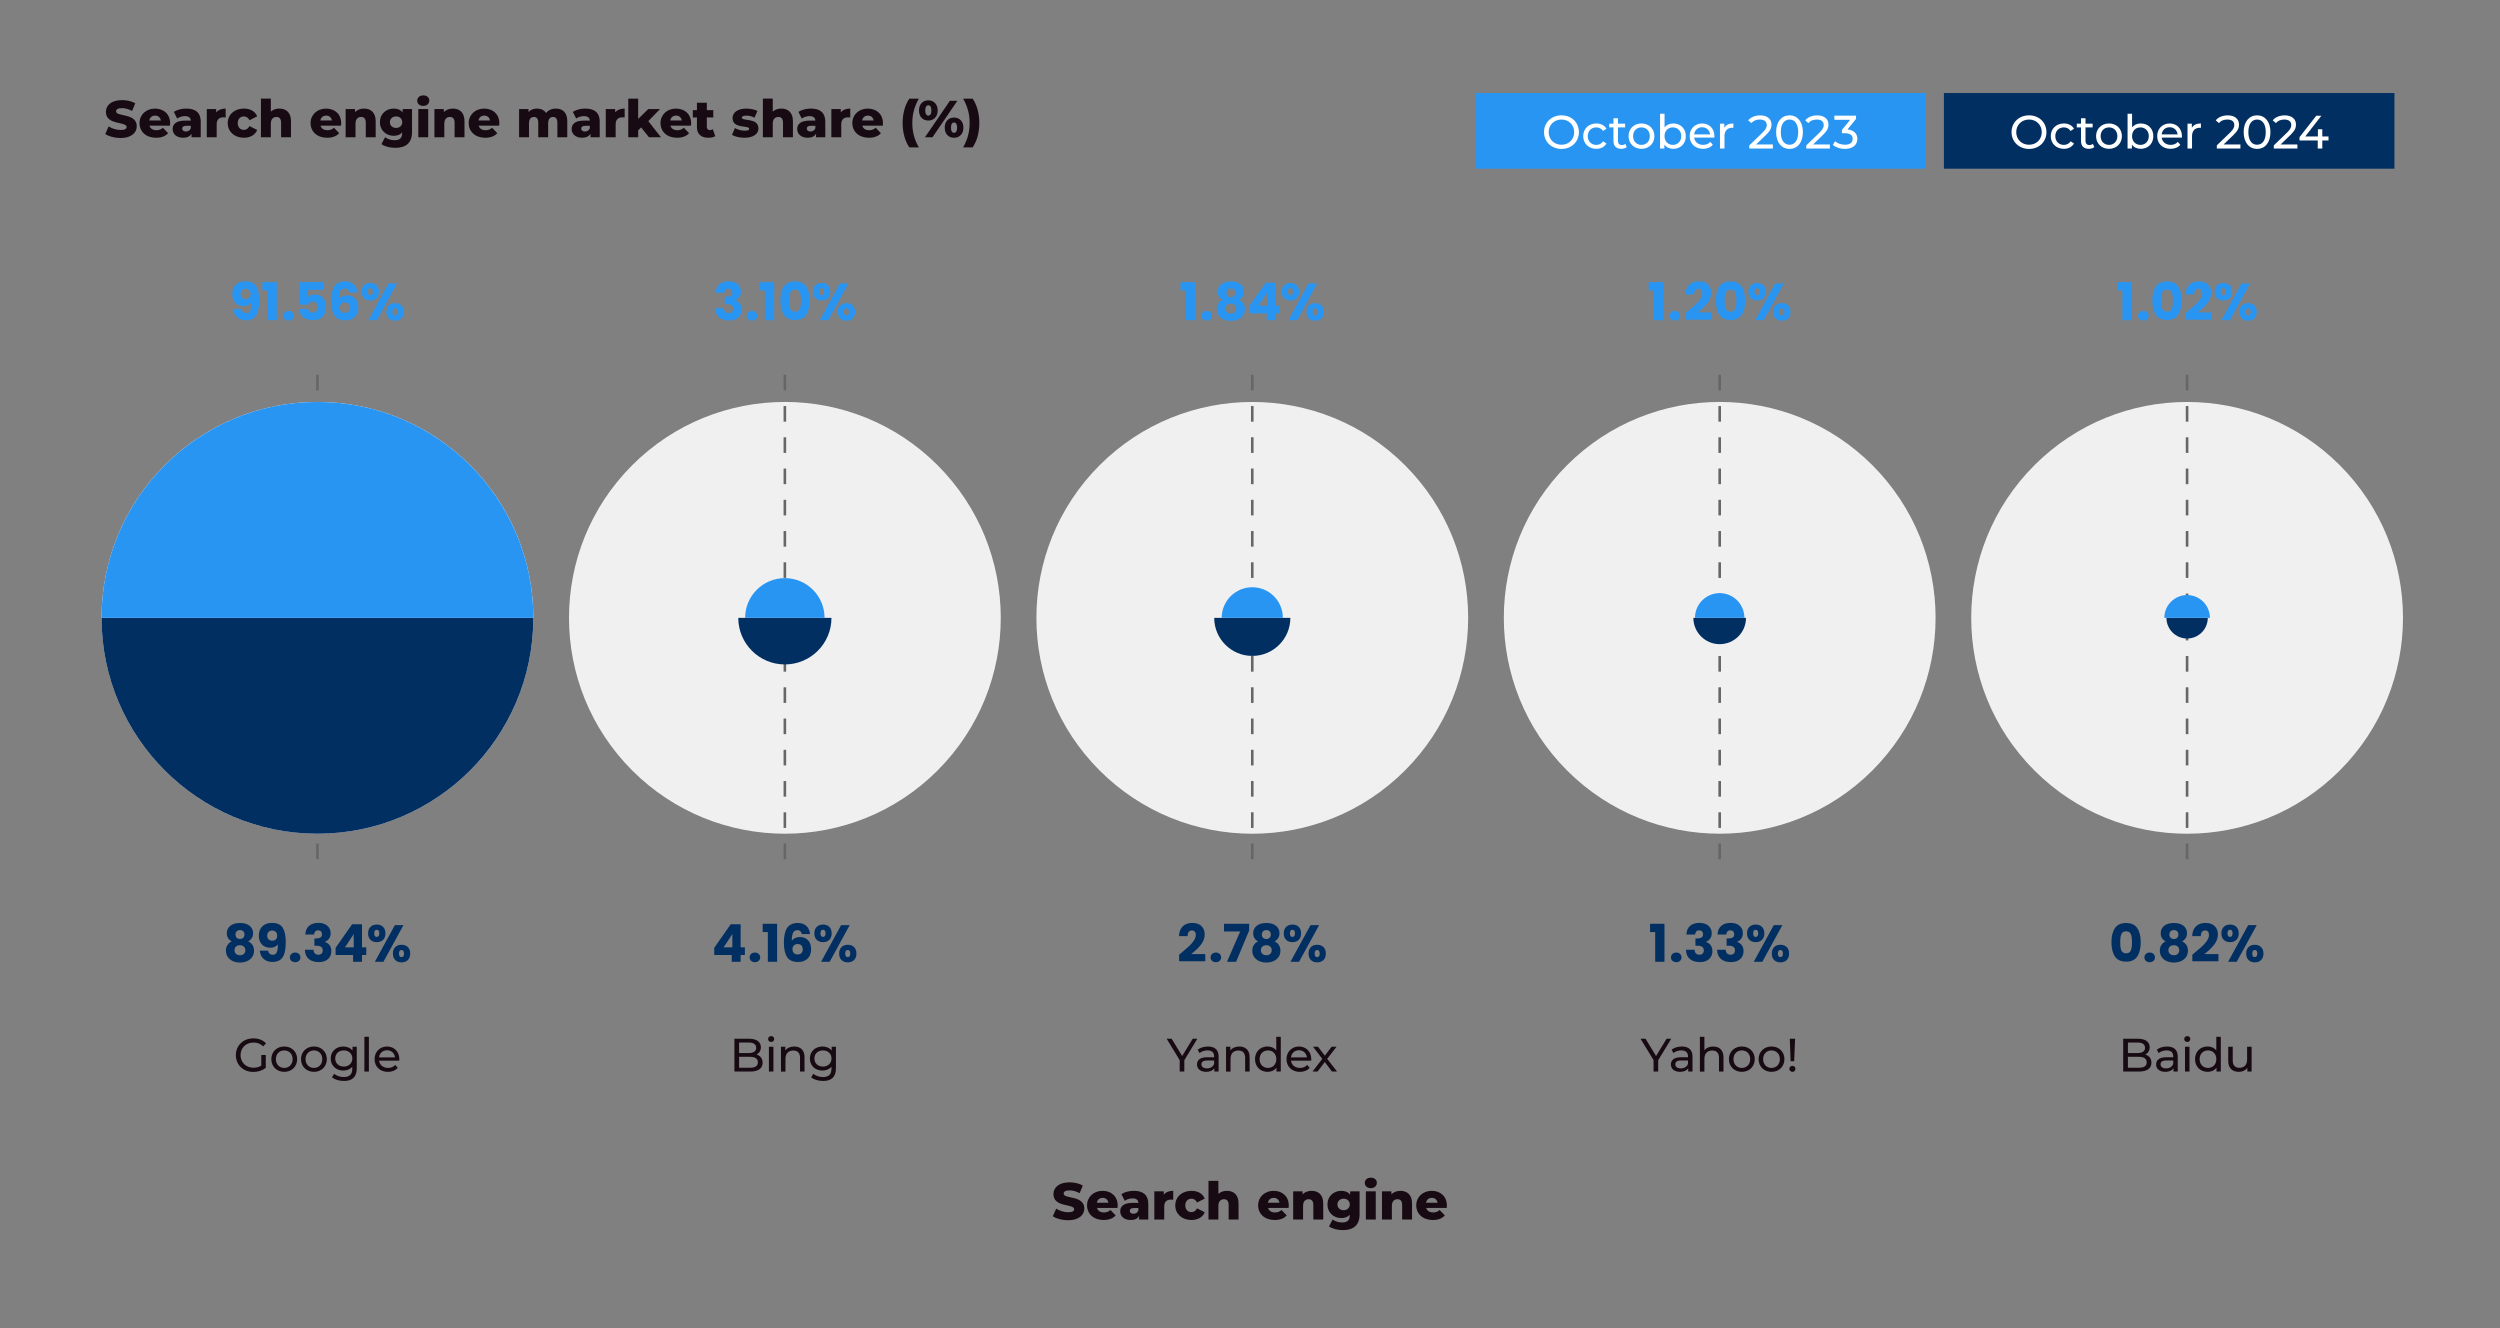 <?xml version="1.0" encoding="UTF-8"?>
<svg id="Layer_1" data-name="Layer 1" xmlns="http://www.w3.org/2000/svg" viewBox="0 0 960 510">
  <rect x="0" y="0" width="960" height="510" fill="#808080" stroke="none"/>
  <defs>
    <style>
      .cls-1 {
        fill: #2995f3;
      }

      .cls-2 {
        fill: #f5f4fb;
      }

      .cls-3 {
        fill: #170a12;
      }

      .cls-4 {
        fill: none;
        stroke: #666;
        stroke-dasharray: 6;
        stroke-miterlimit: 10;
      }

      .cls-5 {
        fill: #fff;
      }

      .cls-6 {
        fill: #f0f0f0;
      }

      .cls-7 {
        fill: #022f62;
      }
    </style>
  </defs>
  <circle class="cls-2" cx="121.9" cy="237.25" r="82.9" transform="translate(-132.05 155.68) rotate(-45)"/>
  <circle class="cls-6" cx="301.39" cy="237.25" r="82.9" transform="translate(-79.48 282.6) rotate(-45)"/>
  <circle class="cls-6" cx="480.87" cy="237.25" r="82.9" transform="translate(-26.91 409.52) rotate(-45)"/>
  <circle class="cls-6" cx="660.36" cy="237.25" r="82.9" transform="translate(25.66 536.43) rotate(-45)"/>
  <circle class="cls-6" cx="839.84" cy="237.25" r="82.9" transform="translate(78.23 663.35) rotate(-45)"/>
  <g>
    <line class="cls-4" x1="839.84" y1="143.92" x2="839.84" y2="334.29"/>
    <line class="cls-4" x1="660.36" y1="143.92" x2="660.36" y2="334.29"/>
    <line class="cls-4" x1="480.87" y1="143.92" x2="480.87" y2="334.29"/>
    <line class="cls-4" x1="301.39" y1="143.92" x2="301.39" y2="334.29"/>
    <line class="cls-4" x1="121.9" y1="143.92" x2="121.9" y2="334.29"/>
  </g>
  <g>
    <path class="cls-3" d="M40.42,51.46l1.3-2.92c1.24.82,3,1.38,4.62,1.38s2.28-.46,2.28-1.14c0-2.22-7.96-.6-7.96-5.8,0-2.5,2.04-4.54,6.2-4.54,1.82,0,3.7.42,5.08,1.22l-1.22,2.94c-1.34-.72-2.66-1.08-3.88-1.08-1.66,0-2.26.56-2.26,1.26,0,2.14,7.94.54,7.94,5.7,0,2.44-2.04,4.52-6.2,4.52-2.3,0-4.58-.62-5.9-1.54Z"/>
    <path class="cls-3" d="M65.27,48.26h-7.88c.32,1.1,1.26,1.74,2.66,1.74,1.06,0,1.76-.3,2.5-.94l2,2.08c-1.04,1.16-2.56,1.76-4.62,1.76-3.86,0-6.36-2.38-6.36-5.62s2.54-5.58,5.96-5.58c3.2,0,5.8,2.04,5.8,5.62,0,.28-.04.64-.06.94ZM57.33,46.25h4.44c-.2-1.14-1.04-1.86-2.22-1.86s-2,.72-2.22,1.86Z"/>
    <path class="cls-3" d="M77.08,46.69v6.02h-3.54v-1.4c-.54,1.04-1.62,1.58-3.2,1.58-2.6,0-4.04-1.46-4.04-3.34,0-2,1.46-3.24,4.82-3.24h2.16c-.06-1.1-.8-1.72-2.3-1.72-1.04,0-2.2.36-2.94.94l-1.28-2.58c1.24-.82,3.08-1.26,4.78-1.26,3.52,0,5.54,1.56,5.54,5ZM73.27,49.24v-.94h-1.64c-1.22,0-1.66.44-1.66,1.1s.52,1.1,1.42,1.1c.84,0,1.58-.4,1.88-1.26Z"/>
    <path class="cls-3" d="M86.66,41.69v3.42c-.34-.04-.58-.06-.86-.06-1.54,0-2.6.78-2.6,2.68v4.98h-3.8v-10.84h3.62v1.3c.78-.98,2.04-1.48,3.64-1.48Z"/>
    <path class="cls-3" d="M87.45,47.27c0-3.26,2.58-5.58,6.22-5.58,2.46,0,4.34,1.1,5.08,2.98l-2.94,1.5c-.52-1.02-1.28-1.46-2.16-1.46-1.32,0-2.36.92-2.36,2.56s1.04,2.6,2.36,2.6c.88,0,1.64-.44,2.16-1.46l2.94,1.5c-.74,1.88-2.62,2.98-5.08,2.98-3.64,0-6.22-2.32-6.22-5.62Z"/>
    <path class="cls-3" d="M111.74,46.51v6.2h-3.8v-5.58c0-1.56-.68-2.22-1.78-2.22-1.22,0-2.16.76-2.16,2.56v5.24h-3.8v-14.84h3.8v5c.84-.78,1.98-1.18,3.26-1.18,2.54,0,4.48,1.46,4.48,4.82Z"/>
    <path class="cls-3" d="M130.96,48.26h-7.88c.32,1.1,1.26,1.74,2.66,1.74,1.06,0,1.76-.3,2.5-.94l2,2.08c-1.04,1.16-2.56,1.76-4.62,1.76-3.86,0-6.36-2.38-6.36-5.62s2.54-5.58,5.96-5.58c3.2,0,5.8,2.04,5.8,5.62,0,.28-.04.64-.06.94ZM123.02,46.25h4.44c-.2-1.14-1.04-1.86-2.22-1.86s-2,.72-2.22,1.86Z"/>
    <path class="cls-3" d="M144.26,46.51v6.2h-3.8v-5.58c0-1.56-.68-2.22-1.78-2.22-1.22,0-2.16.76-2.16,2.56v5.24h-3.8v-10.84h3.62v1.18c.86-.9,2.08-1.36,3.44-1.36,2.54,0,4.48,1.46,4.48,4.82Z"/>
    <path class="cls-3" d="M158.22,41.87v8.86c0,4.1-2.32,6.04-6.36,6.04-2.08,0-4.06-.48-5.38-1.42l1.38-2.66c.9.72,2.38,1.16,3.66,1.16,2.04,0,2.9-.92,2.9-2.62v-.36c-.74.86-1.84,1.28-3.22,1.28-2.88,0-5.32-2.04-5.32-5.24s2.44-5.22,5.32-5.22c1.5,0,2.66.48,3.4,1.5v-1.32h3.62ZM154.46,46.91c0-1.32-1-2.2-2.36-2.2s-2.38.88-2.38,2.2,1.02,2.22,2.38,2.22,2.36-.9,2.36-2.22Z"/>
    <path class="cls-3" d="M160.21,38.65c0-1.14.92-2.02,2.32-2.02s2.32.82,2.32,1.96c0,1.2-.92,2.08-2.32,2.08s-2.32-.88-2.32-2.02ZM160.63,41.87h3.8v10.84h-3.8v-10.84Z"/>
    <path class="cls-3" d="M178.36,46.51v6.2h-3.8v-5.58c0-1.56-.68-2.22-1.78-2.22-1.22,0-2.16.76-2.16,2.56v5.24h-3.8v-10.84h3.62v1.18c.86-.9,2.08-1.36,3.44-1.36,2.54,0,4.48,1.46,4.48,4.82Z"/>
    <path class="cls-3" d="M191.68,48.26h-7.88c.32,1.1,1.26,1.74,2.66,1.74,1.06,0,1.76-.3,2.5-.94l2,2.08c-1.04,1.16-2.56,1.76-4.62,1.76-3.86,0-6.36-2.38-6.36-5.62s2.54-5.58,5.96-5.58c3.2,0,5.8,2.04,5.8,5.62,0,.28-.04.64-.06.94ZM183.74,46.25h4.44c-.2-1.14-1.04-1.86-2.22-1.86s-2,.72-2.22,1.86Z"/>
    <path class="cls-3" d="M217.83,46.51v6.2h-3.8v-5.58c0-1.56-.64-2.22-1.64-2.22-1.1,0-1.9.74-1.9,2.42v5.38h-3.8v-5.58c0-1.56-.62-2.22-1.64-2.22-1.12,0-1.92.74-1.92,2.42v5.38h-3.8v-10.84h3.62v1.14c.82-.88,1.96-1.32,3.24-1.32,1.48,0,2.74.54,3.5,1.7.86-1.08,2.2-1.7,3.76-1.7,2.52,0,4.38,1.46,4.38,4.82Z"/>
    <path class="cls-3" d="M230.29,46.69v6.02h-3.54v-1.4c-.54,1.04-1.62,1.58-3.2,1.58-2.6,0-4.04-1.46-4.04-3.34,0-2,1.46-3.24,4.82-3.24h2.16c-.06-1.1-.8-1.72-2.3-1.72-1.04,0-2.2.36-2.94.94l-1.28-2.58c1.24-.82,3.08-1.26,4.78-1.26,3.52,0,5.54,1.56,5.54,5ZM226.49,49.24v-.94h-1.64c-1.22,0-1.66.44-1.66,1.1s.52,1.1,1.42,1.1c.84,0,1.58-.4,1.88-1.26Z"/>
    <path class="cls-3" d="M239.87,41.69v3.42c-.34-.04-.58-.06-.86-.06-1.54,0-2.6.78-2.6,2.68v4.98h-3.8v-10.84h3.62v1.3c.78-.98,2.04-1.48,3.64-1.48Z"/>
    <path class="cls-3" d="M246.18,48.92l-1.12,1.14v2.66h-3.8v-14.84h3.8v7.78l3.88-3.78h4.5l-4.5,4.64,4.88,6.2h-4.6l-3.04-3.8Z"/>
    <path class="cls-3" d="M265.33,48.26h-7.88c.32,1.1,1.26,1.74,2.66,1.74,1.06,0,1.76-.3,2.5-.94l2,2.08c-1.04,1.16-2.56,1.76-4.62,1.76-3.86,0-6.36-2.38-6.36-5.62s2.54-5.58,5.96-5.58c3.2,0,5.8,2.04,5.8,5.62,0,.28-.04.64-.06.94ZM257.38,46.25h4.44c-.2-1.14-1.04-1.86-2.22-1.86s-2,.72-2.22,1.86Z"/>
    <path class="cls-3" d="M274.66,52.28c-.66.42-1.64.62-2.64.62-2.78,0-4.4-1.36-4.4-4.14v-3.64h-1.58v-2.84h1.58v-2.82h3.8v2.82h2.48v2.84h-2.48v3.6c0,.8.46,1.24,1.14,1.24.42,0,.84-.12,1.16-.34l.94,2.66Z"/>
    <path class="cls-3" d="M281.08,51.78l1.14-2.6c1,.62,2.46,1,3.78,1s1.7-.28,1.7-.74c0-1.46-6.4.2-6.4-4.14,0-2.04,1.88-3.6,5.28-3.6,1.52,0,3.2.32,4.28.92l-1.14,2.58c-1.08-.6-2.16-.8-3.12-.8-1.28,0-1.74.36-1.74.76,0,1.5,6.38-.12,6.38,4.18,0,2-1.84,3.56-5.36,3.56-1.84,0-3.74-.46-4.8-1.12Z"/>
    <path class="cls-3" d="M304.48,46.51v6.2h-3.8v-5.58c0-1.56-.68-2.22-1.78-2.22-1.22,0-2.16.76-2.16,2.56v5.24h-3.8v-14.84h3.8v5c.84-.78,1.98-1.18,3.26-1.18,2.54,0,4.48,1.46,4.48,4.82Z"/>
    <path class="cls-3" d="M316.91,46.69v6.02h-3.54v-1.4c-.54,1.04-1.62,1.58-3.2,1.58-2.6,0-4.04-1.46-4.04-3.34,0-2,1.46-3.24,4.82-3.24h2.16c-.06-1.1-.8-1.72-2.3-1.72-1.04,0-2.2.36-2.94.94l-1.28-2.58c1.24-.82,3.08-1.26,4.78-1.26,3.52,0,5.54,1.56,5.54,5ZM313.11,49.24v-.94h-1.64c-1.22,0-1.66.44-1.66,1.1s.52,1.1,1.42,1.1c.84,0,1.58-.4,1.88-1.26Z"/>
    <path class="cls-3" d="M326.5,41.69v3.42c-.34-.04-.58-.06-.86-.06-1.54,0-2.6.78-2.6,2.68v4.98h-3.8v-10.84h3.62v1.3c.78-.98,2.04-1.48,3.64-1.48Z"/>
    <path class="cls-3" d="M338.99,48.26h-7.88c.32,1.1,1.26,1.74,2.66,1.74,1.06,0,1.76-.3,2.5-.94l2,2.08c-1.04,1.16-2.56,1.76-4.62,1.76-3.86,0-6.36-2.38-6.36-5.62s2.54-5.58,5.96-5.58c3.2,0,5.8,2.04,5.8,5.62,0,.28-.04.64-.06.94ZM331.05,46.25h4.44c-.2-1.14-1.04-1.86-2.22-1.86s-2,.72-2.22,1.86Z"/>
    <path class="cls-3" d="M346.61,47.24c0-3.66.92-6.96,2.58-9.36h3.64c-1.76,3.1-2.5,6.06-2.5,9.36s.74,6.26,2.5,9.36h-3.64c-1.66-2.4-2.58-5.7-2.58-9.36Z"/>
    <path class="cls-3" d="M352.89,42.41c0-2.42,1.52-3.88,3.58-3.88s3.6,1.46,3.6,3.88-1.52,3.88-3.6,3.88-3.58-1.44-3.58-3.88ZM364.75,38.71h2.88l-9.56,14h-2.88l9.56-14ZM357.65,42.41c0-1.42-.5-1.98-1.18-1.98-.64,0-1.18.56-1.18,1.98s.54,1.98,1.18,1.98c.68,0,1.18-.56,1.18-1.98ZM362.77,49.02c0-2.42,1.5-3.88,3.58-3.88s3.6,1.46,3.6,3.88-1.52,3.88-3.6,3.88-3.58-1.44-3.58-3.88ZM367.53,49.02c0-1.42-.52-1.98-1.18-1.98s-1.18.56-1.18,1.98.52,1.98,1.18,1.98,1.18-.56,1.18-1.98Z"/>
    <path class="cls-3" d="M369.84,56.6c1.76-3.1,2.5-6.06,2.5-9.36s-.74-6.26-2.5-9.36h3.64c1.66,2.4,2.58,5.7,2.58,9.36s-.92,6.96-2.58,9.36h-3.64Z"/>
  </g>
  <g>
    <path class="cls-3" d="M404.28,467.04l1.3-2.92c1.24.82,3,1.38,4.62,1.38s2.28-.46,2.28-1.14c0-2.22-7.96-.6-7.96-5.8,0-2.5,2.04-4.54,6.2-4.54,1.82,0,3.7.42,5.08,1.22l-1.22,2.94c-1.34-.72-2.66-1.08-3.88-1.08-1.66,0-2.26.56-2.26,1.26,0,2.14,7.94.54,7.94,5.7,0,2.44-2.04,4.52-6.2,4.52-2.3,0-4.58-.62-5.9-1.54Z"/>
    <path class="cls-3" d="M429.13,463.84h-7.88c.32,1.1,1.26,1.74,2.66,1.74,1.06,0,1.76-.3,2.5-.94l2,2.08c-1.04,1.16-2.56,1.76-4.62,1.76-3.86,0-6.36-2.38-6.36-5.62s2.54-5.58,5.96-5.58c3.2,0,5.8,2.04,5.8,5.62,0,.28-.04.64-.06.94ZM421.19,461.84h4.44c-.2-1.14-1.04-1.86-2.22-1.86s-2,.72-2.22,1.86Z"/>
    <path class="cls-3" d="M440.94,462.28v6.02h-3.54v-1.4c-.54,1.04-1.62,1.58-3.2,1.58-2.6,0-4.04-1.46-4.04-3.34,0-2,1.46-3.24,4.82-3.24h2.16c-.06-1.1-.8-1.72-2.3-1.72-1.04,0-2.2.36-2.94.94l-1.28-2.58c1.24-.82,3.08-1.26,4.78-1.26,3.52,0,5.54,1.56,5.54,5ZM437.13,464.82v-.94h-1.64c-1.22,0-1.66.44-1.66,1.1s.52,1.1,1.42,1.1c.84,0,1.58-.4,1.88-1.26Z"/>
    <path class="cls-3" d="M450.52,457.28v3.42c-.34-.04-.58-.06-.86-.06-1.54,0-2.6.78-2.6,2.68v4.98h-3.8v-10.84h3.62v1.3c.78-.98,2.04-1.48,3.64-1.48Z"/>
    <path class="cls-3" d="M451.31,462.86c0-3.26,2.58-5.58,6.22-5.58,2.46,0,4.34,1.1,5.08,2.98l-2.94,1.5c-.52-1.02-1.28-1.46-2.16-1.46-1.32,0-2.36.92-2.36,2.56s1.04,2.6,2.36,2.6c.88,0,1.64-.44,2.16-1.46l2.94,1.5c-.74,1.88-2.62,2.98-5.08,2.98-3.64,0-6.22-2.32-6.22-5.62Z"/>
    <path class="cls-3" d="M475.6,462.1v6.2h-3.8v-5.58c0-1.56-.68-2.22-1.78-2.22-1.22,0-2.16.76-2.16,2.56v5.24h-3.8v-14.84h3.8v5c.84-.78,1.98-1.18,3.26-1.18,2.54,0,4.48,1.46,4.48,4.82Z"/>
    <path class="cls-3" d="M494.82,463.84h-7.88c.32,1.1,1.26,1.74,2.66,1.74,1.06,0,1.76-.3,2.5-.94l2,2.08c-1.04,1.16-2.56,1.76-4.62,1.76-3.86,0-6.36-2.38-6.36-5.62s2.54-5.58,5.96-5.58c3.2,0,5.8,2.04,5.8,5.62,0,.28-.04.64-.06.94ZM486.88,461.84h4.44c-.2-1.14-1.04-1.86-2.22-1.86s-2,.72-2.22,1.86Z"/>
    <path class="cls-3" d="M508.12,462.1v6.2h-3.8v-5.58c0-1.56-.68-2.22-1.78-2.22-1.22,0-2.16.76-2.16,2.56v5.24h-3.8v-10.84h3.62v1.18c.86-.9,2.08-1.36,3.44-1.36,2.54,0,4.48,1.46,4.48,4.82Z"/>
    <path class="cls-3" d="M522.08,457.46v8.86c0,4.1-2.32,6.04-6.36,6.04-2.08,0-4.06-.48-5.38-1.42l1.38-2.66c.9.72,2.38,1.16,3.66,1.16,2.04,0,2.9-.92,2.9-2.62v-.36c-.74.86-1.84,1.28-3.22,1.28-2.88,0-5.32-2.04-5.32-5.24s2.44-5.22,5.32-5.22c1.5,0,2.66.48,3.4,1.5v-1.32h3.62ZM518.32,462.5c0-1.32-1-2.2-2.36-2.2s-2.38.88-2.38,2.2,1.02,2.22,2.38,2.22,2.36-.9,2.36-2.22Z"/>
    <path class="cls-3" d="M524.07,454.24c0-1.14.92-2.02,2.32-2.02s2.32.82,2.32,1.96c0,1.2-.92,2.08-2.32,2.08s-2.32-.88-2.32-2.02ZM524.49,457.46h3.8v10.84h-3.8v-10.84Z"/>
    <path class="cls-3" d="M542.22,462.1v6.2h-3.8v-5.58c0-1.56-.68-2.22-1.78-2.22-1.22,0-2.16.76-2.16,2.56v5.24h-3.8v-10.84h3.62v1.18c.86-.9,2.08-1.36,3.44-1.36,2.54,0,4.48,1.46,4.48,4.82Z"/>
    <path class="cls-3" d="M555.54,463.84h-7.88c.32,1.1,1.26,1.74,2.66,1.74,1.06,0,1.76-.3,2.5-.94l2,2.08c-1.04,1.16-2.56,1.76-4.62,1.76-3.86,0-6.36-2.38-6.36-5.62s2.54-5.58,5.96-5.58c3.2,0,5.8,2.04,5.8,5.62,0,.28-.04.64-.06.94ZM547.6,461.84h4.44c-.2-1.14-1.04-1.86-2.22-1.86s-2,.72-2.22,1.86Z"/>
  </g>
  <g>
    <path class="cls-7" d="M204.8,237.25c0,45.78-37.12,82.9-82.9,82.9s-82.9-37.12-82.9-82.9"/>
    <path class="cls-7" d="M319.28,237.25c0,9.88-8.01,17.89-17.89,17.89s-17.89-8.01-17.89-17.89"/>
    <path class="cls-7" d="M495.5,237.25c0,8.08-6.55,14.62-14.62,14.62s-14.62-6.55-14.62-14.62"/>
    <path class="cls-7" d="M670.47,237.25c0,5.59-4.53,10.11-10.11,10.11s-10.11-4.53-10.11-10.11"/>
    <path class="cls-7" d="M847.79,237.25c0,4.39-3.56,7.94-7.94,7.94s-7.94-3.56-7.94-7.94"/>
  </g>
  <g>
    <path class="cls-1" d="M39,237.25c0-45.78,37.12-82.9,82.9-82.9h0v82.9-82.9c45.78,0,82.9,37.12,82.9,82.9"/>
    <path class="cls-1" d="M286.13,237.25c0-8.42,6.83-15.25,15.25-15.25h0v15.25-15.25c8.42,0,15.25,6.83,15.25,15.25"/>
    <path class="cls-1" d="M469.12,237.25c0-6.48,5.27-11.75,11.75-11.75v11.75-11.75c6.49,0,11.75,5.26,11.75,11.75"/>
    <path class="cls-1" d="M650.87,237.25c0-5.24,4.25-9.49,9.49-9.49h0v9.49-9.49c5.24,0,9.49,4.25,9.49,9.49"/>
    <path class="cls-1" d="M831.1,237.25c0-4.83,3.92-8.75,8.75-8.75h0v8.75-8.75c4.83,0,8.75,3.92,8.75,8.75"/>
  </g>
  <g>
    <g>
      <path class="cls-3" d="M826.15,408.08c0,2.16-1.64,3.4-4.83,3.4h-6.01v-12.6h5.65c2.9,0,4.52,1.22,4.52,3.26,0,1.37-.7,2.32-1.69,2.81,1.42.4,2.36,1.46,2.36,3.13ZM817.12,400.34v4.03h3.69c1.84,0,2.88-.68,2.88-2.02s-1.04-2.02-2.88-2.02h-3.69ZM824.33,407.93c0-1.46-1.08-2.11-3.08-2.11h-4.14v4.2h4.14c2,0,3.08-.63,3.08-2.09Z"/>
      <path class="cls-3" d="M836.25,405.72v5.76h-1.64v-1.26c-.58.86-1.64,1.37-3.13,1.37-2.16,0-3.53-1.15-3.53-2.81,0-1.53.99-2.79,3.83-2.79h2.74v-.34c0-1.46-.85-2.3-2.56-2.3-1.13,0-2.29.4-3.02,1.03l-.72-1.3c.99-.79,2.41-1.22,3.94-1.22,2.61,0,4.09,1.26,4.09,3.87ZM834.52,408.56v-1.33h-2.67c-1.71,0-2.2.67-2.2,1.48,0,.95.79,1.55,2.11,1.55s2.32-.59,2.75-1.69Z"/>
      <path class="cls-3" d="M838.74,398.99c0-.63.5-1.13,1.17-1.13s1.17.49,1.17,1.1c0,.65-.49,1.15-1.17,1.15s-1.17-.49-1.17-1.12ZM839.04,401.94h1.73v9.54h-1.73v-9.54Z"/>
      <path class="cls-3" d="M852.79,398.12v13.36h-1.66v-1.51c-.77,1.08-2,1.62-3.4,1.62-2.79,0-4.83-1.96-4.83-4.88s2.04-4.86,4.83-4.86c1.35,0,2.54.5,3.33,1.53v-5.26h1.73ZM851.08,406.71c0-2.03-1.39-3.35-3.21-3.35s-3.22,1.31-3.22,3.35,1.39,3.37,3.22,3.37,3.21-1.33,3.21-3.37Z"/>
      <path class="cls-3" d="M864.62,401.94v9.54h-1.64v-1.44c-.7.99-1.89,1.55-3.24,1.55-2.47,0-4.1-1.35-4.1-4.16v-5.49h1.73v5.29c0,1.87.94,2.81,2.57,2.81,1.8,0,2.95-1.12,2.95-3.17v-4.93h1.73Z"/>
    </g>
    <g>
      <path class="cls-3" d="M636.75,407.12v4.36h-1.78v-4.39l-5.01-8.21h1.93l4.03,6.64,4.05-6.64h1.78l-5.01,8.25Z"/>
      <path class="cls-3" d="M649.92,405.72v5.76h-1.64v-1.26c-.58.86-1.64,1.37-3.13,1.37-2.16,0-3.53-1.15-3.53-2.81,0-1.53.99-2.79,3.83-2.79h2.74v-.34c0-1.46-.85-2.3-2.56-2.3-1.13,0-2.29.4-3.02,1.03l-.72-1.3c.99-.79,2.41-1.22,3.94-1.22,2.61,0,4.09,1.26,4.09,3.87ZM648.19,408.56v-1.33h-2.67c-1.71,0-2.2.67-2.2,1.48,0,.95.79,1.55,2.11,1.55s2.32-.59,2.75-1.69Z"/>
      <path class="cls-3" d="M661.82,405.99v5.49h-1.73v-5.29c0-1.87-.94-2.79-2.58-2.79-1.84,0-3.02,1.1-3.02,3.17v4.92h-1.73v-13.36h1.73v5.17c.72-.92,1.91-1.44,3.37-1.44,2.32,0,3.96,1.33,3.96,4.14Z"/>
      <path class="cls-3" d="M663.9,406.71c0-2.84,2.11-4.86,4.97-4.86s4.95,2.02,4.95,4.86-2.09,4.88-4.95,4.88-4.97-2.03-4.97-4.88ZM672.08,406.71c0-2.03-1.37-3.35-3.21-3.35s-3.22,1.31-3.22,3.35,1.39,3.37,3.22,3.37,3.21-1.33,3.21-3.37Z"/>
      <path class="cls-3" d="M675.3,406.71c0-2.84,2.11-4.86,4.97-4.86s4.95,2.02,4.95,4.86-2.09,4.88-4.95,4.88-4.97-2.03-4.97-4.88ZM683.47,406.71c0-2.03-1.37-3.35-3.21-3.35s-3.22,1.31-3.22,3.35,1.39,3.37,3.22,3.37,3.21-1.33,3.21-3.37Z"/>
      <path class="cls-3" d="M687.11,410.44c0-.65.5-1.15,1.19-1.15s1.15.5,1.15,1.15-.49,1.15-1.15,1.15-1.19-.52-1.19-1.15ZM687.27,398.88h2.04l-.34,8.62h-1.37l-.32-8.62Z"/>
    </g>
    <g>
      <path class="cls-3" d="M454.78,407.12v4.36h-1.78v-4.39l-5.01-8.21h1.93l4.03,6.64,4.05-6.64h1.78l-5.01,8.25Z"/>
      <path class="cls-3" d="M467.95,405.72v5.76h-1.64v-1.26c-.58.86-1.64,1.37-3.13,1.37-2.16,0-3.53-1.15-3.53-2.81,0-1.53.99-2.79,3.83-2.79h2.74v-.34c0-1.46-.85-2.3-2.56-2.3-1.13,0-2.29.4-3.02,1.03l-.72-1.3c.99-.79,2.41-1.22,3.94-1.22,2.61,0,4.09,1.26,4.09,3.87ZM466.22,408.56v-1.33h-2.67c-1.71,0-2.2.67-2.2,1.48,0,.95.79,1.55,2.11,1.55s2.32-.59,2.75-1.69Z"/>
      <path class="cls-3" d="M479.86,405.99v5.49h-1.73v-5.29c0-1.87-.94-2.79-2.58-2.79-1.84,0-3.02,1.1-3.02,3.17v4.92h-1.73v-9.54h1.66v1.44c.7-.97,1.93-1.53,3.44-1.53,2.32,0,3.96,1.33,3.96,4.14Z"/>
      <path class="cls-3" d="M491.82,398.12v13.36h-1.66v-1.51c-.77,1.08-2,1.62-3.4,1.62-2.79,0-4.83-1.96-4.83-4.88s2.04-4.86,4.83-4.86c1.35,0,2.54.5,3.33,1.53v-5.26h1.73ZM490.11,406.71c0-2.03-1.39-3.35-3.21-3.35s-3.22,1.31-3.22,3.35,1.39,3.37,3.22,3.37,3.21-1.33,3.21-3.37Z"/>
      <path class="cls-3" d="M503.48,407.29h-7.74c.22,1.67,1.57,2.79,3.46,2.79,1.12,0,2.05-.38,2.75-1.15l.96,1.12c-.87,1.01-2.18,1.55-3.76,1.55-3.08,0-5.13-2.03-5.13-4.88s2.04-4.86,4.79-4.86,4.72,1.98,4.72,4.92c0,.14-.02.36-.04.52ZM495.73,406.04h6.12c-.18-1.6-1.39-2.74-3.06-2.74s-2.88,1.12-3.06,2.74Z"/>
      <path class="cls-3" d="M511.47,411.48l-2.75-3.66-2.79,3.66h-1.93l3.76-4.88-3.58-4.66h1.93l2.63,3.44,2.61-3.44h1.89l-3.6,4.66,3.8,4.88h-1.96Z"/>
    </g>
    <g>
      <path class="cls-3" d="M292.85,408.08c0,2.16-1.64,3.4-4.83,3.4h-6.01v-12.6h5.65c2.9,0,4.52,1.22,4.52,3.26,0,1.37-.7,2.32-1.69,2.81,1.42.4,2.36,1.46,2.36,3.13ZM283.81,400.34v4.03h3.69c1.84,0,2.88-.68,2.88-2.02s-1.04-2.02-2.88-2.02h-3.69ZM291.03,407.93c0-1.46-1.08-2.11-3.08-2.11h-4.14v4.2h4.14c2,0,3.08-.63,3.08-2.09Z"/>
      <path class="cls-3" d="M294.95,398.99c0-.63.5-1.13,1.17-1.13s1.17.49,1.17,1.1c0,.65-.49,1.15-1.17,1.15s-1.17-.49-1.17-1.12ZM295.26,401.94h1.73v9.54h-1.73v-9.54Z"/>
      <path class="cls-3" d="M308.94,405.99v5.49h-1.73v-5.29c0-1.87-.94-2.79-2.57-2.79-1.84,0-3.02,1.1-3.02,3.17v4.92h-1.73v-9.54h1.66v1.44c.7-.97,1.93-1.53,3.44-1.53,2.32,0,3.96,1.33,3.96,4.14Z"/>
      <path class="cls-3" d="M321,401.94v8.25c0,3.37-1.71,4.9-4.95,4.9-1.75,0-3.51-.49-4.56-1.42l.83-1.33c.88.76,2.27,1.24,3.67,1.24,2.25,0,3.28-1.04,3.28-3.2v-.76c-.83.99-2.07,1.48-3.44,1.48-2.75,0-4.84-1.87-4.84-4.63s2.09-4.61,4.84-4.61c1.42,0,2.72.52,3.53,1.57v-1.48h1.64ZM319.3,406.46c0-1.85-1.37-3.1-3.28-3.1s-3.29,1.24-3.29,3.1,1.37,3.11,3.29,3.11,3.28-1.28,3.28-3.11Z"/>
    </g>
    <g>
      <path class="cls-3" d="M100.33,405.11h1.73v4.92c-1.26,1.06-3.01,1.6-4.77,1.6-3.87,0-6.72-2.72-6.72-6.45s2.84-6.45,6.75-6.45c2,0,3.69.67,4.84,1.94l-1.12,1.12c-1.04-1.01-2.23-1.46-3.65-1.46-2.92,0-5.02,2.03-5.02,4.84s2.11,4.84,5.01,4.84c1.06,0,2.05-.23,2.95-.81v-4.11Z"/>
      <path class="cls-3" d="M104.19,406.71c0-2.84,2.11-4.86,4.97-4.86s4.95,2.02,4.95,4.86-2.09,4.88-4.95,4.88-4.97-2.03-4.97-4.88ZM112.37,406.71c0-2.03-1.37-3.35-3.21-3.35s-3.22,1.31-3.22,3.35,1.39,3.37,3.22,3.37,3.21-1.33,3.21-3.37Z"/>
      <path class="cls-3" d="M115.59,406.71c0-2.84,2.11-4.86,4.97-4.86s4.95,2.02,4.95,4.86-2.09,4.88-4.95,4.88-4.97-2.03-4.97-4.88ZM123.76,406.71c0-2.03-1.37-3.35-3.21-3.35s-3.22,1.31-3.22,3.35,1.39,3.37,3.22,3.37,3.21-1.33,3.21-3.37Z"/>
      <path class="cls-3" d="M137,401.94v8.25c0,3.37-1.71,4.9-4.95,4.9-1.75,0-3.51-.49-4.56-1.42l.83-1.33c.88.76,2.27,1.24,3.67,1.24,2.25,0,3.28-1.04,3.28-3.2v-.76c-.83.99-2.07,1.48-3.44,1.48-2.75,0-4.84-1.87-4.84-4.63s2.09-4.61,4.84-4.61c1.42,0,2.72.52,3.53,1.57v-1.48h1.64ZM135.3,406.46c0-1.85-1.37-3.1-3.28-3.1s-3.29,1.24-3.29,3.1,1.37,3.11,3.29,3.11,3.28-1.28,3.28-3.11Z"/>
      <path class="cls-3" d="M139.92,398.12h1.73v13.36h-1.73v-13.36Z"/>
      <path class="cls-3" d="M153.31,407.29h-7.74c.22,1.67,1.57,2.79,3.46,2.79,1.12,0,2.05-.38,2.75-1.15l.95,1.12c-.86,1.01-2.18,1.55-3.76,1.55-3.08,0-5.13-2.03-5.13-4.88s2.03-4.86,4.79-4.86,4.72,1.98,4.72,4.92c0,.14-.02.36-.04.52ZM145.56,406.04h6.12c-.18-1.6-1.39-2.74-3.06-2.74s-2.88,1.12-3.06,2.74Z"/>
    </g>
  </g>
  <g>
    <g>
      <path class="cls-7" d="M812.13,356.41c.89-1.32,2.32-1.98,4.29-1.98s3.4.66,4.29,1.98c.89,1.32,1.33,3.13,1.33,5.42s-.44,4.14-1.33,5.46-2.32,1.98-4.29,1.98-3.4-.66-4.29-1.98c-.89-1.32-1.33-3.14-1.33-5.46s.44-4.1,1.33-5.42ZM818.24,358.72c-.29-.73-.9-1.09-1.82-1.09s-1.53.36-1.82,1.09c-.29.73-.44,1.76-.44,3.11,0,.91.05,1.66.16,2.25s.32,1.07.65,1.44c.33.37.81.55,1.45.55s1.12-.18,1.45-.55c.33-.37.54-.85.65-1.44.11-.59.16-1.34.16-2.25,0-1.35-.15-2.38-.44-3.11Z"/>
      <path class="cls-7" d="M824.02,368.96c-.38-.35-.57-.79-.57-1.31s.19-.98.57-1.34.87-.54,1.47-.54,1.07.18,1.45.54.57.81.57,1.34-.19.96-.57,1.31c-.38.35-.86.53-1.45.53s-1.09-.18-1.47-.53Z"/>
      <path class="cls-7" d="M829.71,358.35c0-.72.19-1.38.56-1.97.37-.59.94-1.07,1.7-1.42.76-.35,1.69-.53,2.8-.53s2.04.18,2.79.53c.75.35,1.32.83,1.69,1.42.37.59.56,1.25.56,1.97s-.17,1.35-.51,1.88c-.34.53-.8.95-1.37,1.26.72.35,1.27.82,1.66,1.43.39.61.58,1.32.58,2.13,0,.95-.24,1.76-.72,2.45-.48.69-1.13,1.21-1.95,1.57-.82.36-1.73.54-2.73.54s-1.91-.18-2.73-.54c-.82-.36-1.47-.88-1.95-1.57-.48-.69-.72-1.5-.72-2.45,0-.83.19-1.54.58-2.15.39-.61.93-1.08,1.64-1.41-1.25-.67-1.88-1.71-1.88-3.14ZM833.25,363.48c-.39.34-.58.81-.58,1.41,0,.56.19,1.02.57,1.38s.89.54,1.53.54,1.14-.18,1.51-.54c.37-.36.55-.82.55-1.38s-.19-1.05-.57-1.4-.88-.52-1.49-.52-1.13.17-1.52.51ZM836.02,357.6c-.31-.3-.73-.45-1.25-.45s-.94.15-1.25.46c-.31.31-.47.73-.47,1.28s.16.93.48,1.23c.32.3.73.45,1.24.45s.92-.15,1.24-.46c.32-.31.48-.72.48-1.24,0-.55-.16-.97-.47-1.27Z"/>
      <path class="cls-7" d="M842.47,366.09c1.31-1.08,2.34-1.97,3.09-2.66.75-.69,1.39-1.42,1.91-2.18.52-.76.78-1.5.78-2.22,0-.55-.13-.97-.38-1.28-.25-.31-.63-.46-1.14-.46s-.9.19-1.19.57c-.29.38-.43.92-.43,1.61h-3.3c.03-1.13.27-2.08.73-2.84.46-.76,1.07-1.32,1.82-1.68.75-.36,1.59-.54,2.51-.54,1.59,0,2.78.41,3.59,1.22.81.81,1.21,1.87,1.21,3.18,0,1.43-.49,2.75-1.46,3.97-.97,1.22-2.21,2.41-3.72,3.57h5.4v2.78h-10.04v-2.54c.45-.36.66-.53.62-.5Z"/>
      <path class="cls-7" d="M853.94,355.91c.62-.59,1.42-.88,2.41-.88s1.79.29,2.4.88c.61.59.92,1.42.92,2.5s-.31,1.91-.92,2.5c-.61.59-1.41.88-2.4.88s-1.79-.29-2.41-.88c-.62-.59-.93-1.42-.93-2.5s.31-1.91.93-2.5ZM855.37,358.41c0,.91.32,1.36.96,1.36.31,0,.55-.11.72-.34.17-.23.26-.57.26-1.02,0-.92-.33-1.38-.98-1.38s-.96.46-.96,1.38ZM866.59,355.25l-7.7,14.08h-3.3l7.7-14.08h3.3ZM863.45,363.67c.61-.59,1.41-.88,2.4-.88s1.79.29,2.4.88c.61.59.92,1.42.92,2.5s-.31,1.91-.92,2.5c-.61.59-1.41.88-2.4.88s-1.79-.29-2.4-.88c-.61-.59-.92-1.42-.92-2.5s.31-1.91.92-2.5ZM865.12,365.13c-.17.23-.25.57-.25,1.04,0,.91.32,1.36.96,1.36.31,0,.55-.11.72-.34.17-.23.26-.57.26-1.02s-.09-.8-.26-1.03c-.17-.23-.41-.35-.72-.35s-.54.11-.71.34Z"/>
    </g>
    <g>
      <path class="cls-7" d="M633.62,357.91v-3.18h5.54v14.6h-3.56v-11.42h-1.98Z"/>
      <path class="cls-7" d="M642.22,368.96c-.38-.35-.57-.79-.57-1.31s.19-.98.57-1.34.87-.54,1.47-.54,1.07.18,1.45.54.57.81.57,1.34-.19.96-.57,1.31c-.38.35-.86.53-1.45.53s-1.09-.18-1.47-.53Z"/>
      <path class="cls-7" d="M648.98,355.55c.88-.77,2.07-1.16,3.58-1.16,1,0,1.86.17,2.57.52.71.35,1.25.82,1.62,1.42.37.6.55,1.27.55,2.02,0,.88-.22,1.6-.66,2.15-.44.55-.95.93-1.54,1.13v.08c.76.25,1.36.67,1.8,1.26.44.59.66,1.34.66,2.26,0,.83-.19,1.56-.57,2.19-.38.63-.93,1.13-1.66,1.49s-1.59.54-2.59.54c-1.6,0-2.88-.39-3.83-1.18-.95-.79-1.46-1.97-1.51-3.56h3.32c.01.59.18,1.05.5,1.39s.79.51,1.4.51c.52,0,.92-.15,1.21-.45.29-.3.43-.7.43-1.19,0-.64-.2-1.1-.61-1.39-.41-.29-1.06-.43-1.95-.43h-.64v-2.78h.64c.68,0,1.23-.12,1.65-.35.42-.23.63-.65.63-1.25,0-.48-.13-.85-.4-1.12-.27-.27-.63-.4-1.1-.4-.51,0-.88.15-1.13.46-.25.31-.39.69-.43,1.14h-3.34c.05-1.43.52-2.53,1.4-3.3Z"/>
      <path class="cls-7" d="M660.94,355.55c.88-.77,2.07-1.16,3.58-1.16,1,0,1.86.17,2.57.52.71.35,1.25.82,1.62,1.42.37.6.55,1.27.55,2.02,0,.88-.22,1.6-.66,2.15-.44.55-.95.93-1.54,1.13v.08c.76.25,1.36.67,1.8,1.26.44.59.66,1.34.66,2.26,0,.83-.19,1.56-.57,2.19-.38.63-.93,1.13-1.66,1.49s-1.59.54-2.59.54c-1.6,0-2.88-.39-3.83-1.18-.95-.79-1.46-1.97-1.51-3.56h3.32c.01.59.18,1.05.5,1.39s.79.51,1.4.51c.52,0,.92-.15,1.21-.45.29-.3.43-.7.43-1.19,0-.64-.2-1.1-.61-1.39-.41-.29-1.06-.43-1.95-.43h-.64v-2.78h.64c.68,0,1.23-.12,1.65-.35.42-.23.63-.65.63-1.25,0-.48-.13-.85-.4-1.12-.27-.27-.63-.4-1.1-.4-.51,0-.88.15-1.13.46-.25.31-.39.69-.43,1.14h-3.34c.05-1.43.52-2.53,1.4-3.3Z"/>
      <path class="cls-7" d="M671.78,355.91c.62-.59,1.42-.88,2.41-.88s1.79.29,2.4.88c.61.59.92,1.42.92,2.5s-.31,1.91-.92,2.5c-.61.59-1.41.88-2.4.88s-1.79-.29-2.41-.88c-.62-.59-.93-1.42-.93-2.5s.31-1.91.93-2.5ZM673.21,358.41c0,.91.32,1.36.96,1.36.31,0,.55-.11.72-.34.17-.23.26-.57.26-1.02,0-.92-.33-1.38-.98-1.38s-.96.46-.96,1.38ZM684.43,355.25l-7.7,14.08h-3.3l7.7-14.08h3.3ZM681.29,363.67c.61-.59,1.41-.88,2.4-.88s1.79.29,2.4.88c.61.59.92,1.42.92,2.5s-.31,1.91-.92,2.5c-.61.59-1.41.88-2.4.88s-1.79-.29-2.4-.88c-.61-.59-.92-1.42-.92-2.5s.31-1.91.92-2.5ZM682.96,365.13c-.17.23-.25.57-.25,1.04,0,.91.32,1.36.96,1.36.31,0,.55-.11.72-.34.17-.23.26-.57.26-1.02s-.09-.8-.26-1.03c-.17-.23-.41-.35-.72-.35s-.54.11-.71.34Z"/>
    </g>
    <g>
      <path class="cls-7" d="M453.4,366.09c1.31-1.08,2.34-1.97,3.09-2.66.75-.69,1.39-1.42,1.91-2.18.52-.76.78-1.5.78-2.22,0-.55-.13-.97-.38-1.28-.25-.31-.63-.46-1.14-.46s-.9.19-1.19.57c-.29.38-.43.92-.43,1.61h-3.3c.03-1.13.27-2.08.73-2.84.46-.76,1.07-1.32,1.82-1.68.75-.36,1.59-.54,2.51-.54,1.59,0,2.78.41,3.59,1.22.81.81,1.21,1.87,1.21,3.18,0,1.43-.49,2.75-1.46,3.97-.97,1.22-2.21,2.41-3.72,3.57h5.4v2.78h-10.04v-2.54c.45-.36.66-.53.62-.5Z"/>
      <path class="cls-7" d="M465.43,368.96c-.38-.35-.57-.79-.57-1.31s.19-.98.57-1.34.87-.54,1.47-.54,1.07.18,1.45.54.57.81.57,1.34-.19.96-.57,1.31c-.38.35-.86.53-1.45.53s-1.09-.18-1.47-.53Z"/>
      <path class="cls-7" d="M479.68,357.29l-5.02,12.04h-3.5l5.08-11.66h-6.22v-2.92h9.66v2.54Z"/>
      <path class="cls-7" d="M481.22,358.35c0-.72.19-1.38.56-1.97.37-.59.94-1.07,1.7-1.42.76-.35,1.69-.53,2.8-.53s2.04.18,2.79.53c.75.35,1.32.83,1.69,1.42.37.59.56,1.25.56,1.97s-.17,1.35-.51,1.88c-.34.53-.8.95-1.37,1.26.72.35,1.27.82,1.66,1.43.39.61.58,1.32.58,2.13,0,.95-.24,1.76-.72,2.45-.48.69-1.13,1.21-1.95,1.57-.82.36-1.73.54-2.73.54s-1.91-.18-2.73-.54c-.82-.36-1.47-.88-1.95-1.57-.48-.69-.72-1.5-.72-2.45,0-.83.19-1.54.58-2.15.39-.61.93-1.08,1.64-1.41-1.25-.67-1.88-1.71-1.88-3.14ZM484.76,363.48c-.39.34-.58.81-.58,1.41,0,.56.19,1.02.57,1.38s.89.54,1.53.54,1.14-.18,1.51-.54c.37-.36.55-.82.55-1.38s-.19-1.05-.57-1.4-.88-.52-1.49-.52-1.13.17-1.52.51ZM487.53,357.6c-.31-.3-.73-.45-1.25-.45s-.94.15-1.25.46c-.31.31-.47.73-.47,1.28s.16.93.48,1.23c.32.3.73.45,1.24.45s.92-.15,1.24-.46c.32-.31.48-.72.48-1.24,0-.55-.16-.97-.47-1.27Z"/>
      <path class="cls-7" d="M493.89,355.91c.62-.59,1.42-.88,2.41-.88s1.79.29,2.4.88c.61.59.92,1.42.92,2.5s-.31,1.91-.92,2.5c-.61.59-1.41.88-2.4.88s-1.79-.29-2.41-.88c-.62-.59-.93-1.42-.93-2.5s.31-1.91.93-2.5ZM495.33,358.41c0,.91.32,1.36.96,1.36.31,0,.55-.11.72-.34.17-.23.26-.57.26-1.02,0-.92-.33-1.38-.98-1.38s-.96.46-.96,1.38ZM506.54,355.25l-7.7,14.08h-3.3l7.7-14.08h3.3ZM503.4,363.67c.61-.59,1.41-.88,2.4-.88s1.79.29,2.4.88c.61.59.92,1.42.92,2.5s-.31,1.91-.92,2.5c-.61.59-1.41.88-2.4.88s-1.79-.29-2.4-.88c-.61-.59-.92-1.42-.92-2.5s.31-1.91.92-2.5ZM505.08,365.13c-.17.23-.25.57-.25,1.04,0,.91.32,1.36.96,1.36.31,0,.55-.11.72-.34.17-.23.26-.57.26-1.02s-.09-.8-.26-1.03c-.17-.23-.41-.35-.72-.35s-.54.11-.71.34Z"/>
    </g>
    <g>
      <path class="cls-7" d="M274.26,366.73v-2.76l6.32-9.04h3.82v8.84h1.64v2.96h-1.64v2.6h-3.42v-2.6h-6.72ZM281.22,358.69l-3.36,5.08h3.36v-5.08Z"/>
      <path class="cls-7" d="M288.42,368.96c-.38-.35-.57-.79-.57-1.31s.19-.98.57-1.34.87-.54,1.47-.54,1.07.18,1.45.54.57.81.57,1.34-.19.96-.57,1.31c-.38.35-.86.53-1.45.53s-1.09-.18-1.47-.53Z"/>
      <path class="cls-7" d="M292.87,357.91v-3.18h5.54v14.6h-3.56v-11.42h-1.98Z"/>
      <path class="cls-7" d="M307.33,357.56c-.27-.25-.65-.37-1.14-.37-.76,0-1.31.33-1.64.99-.33.66-.51,1.7-.52,3.13.29-.47.72-.83,1.27-1.1.55-.27,1.16-.4,1.83-.4,1.31,0,2.36.41,3.15,1.24.79.83,1.19,1.98,1.19,3.46,0,.97-.2,1.83-.59,2.56s-.97,1.31-1.72,1.72c-.75.41-1.64.62-2.67.62-2.05,0-3.48-.64-4.28-1.93-.8-1.29-1.2-3.14-1.2-5.55,0-2.53.42-4.42,1.27-5.65s2.2-1.85,4.07-1.85c1,0,1.84.2,2.53.59.69.39,1.21.91,1.56,1.55.35.64.56,1.34.63,2.1h-3.18c-.11-.49-.29-.86-.56-1.11ZM304.88,363.02c-.38.34-.57.82-.57,1.45s.18,1.14.53,1.5c.35.36.86.54,1.51.54.59,0,1.05-.18,1.39-.53.34-.35.51-.84.51-1.45s-.17-1.12-.5-1.48c-.33-.36-.81-.54-1.44-.54-.57,0-1.05.17-1.43.51Z"/>
      <path class="cls-7" d="M313.64,355.91c.62-.59,1.42-.88,2.41-.88s1.79.29,2.4.88c.61.59.92,1.42.92,2.5s-.31,1.91-.92,2.5c-.61.59-1.41.88-2.4.88s-1.79-.29-2.41-.88c-.62-.59-.93-1.42-.93-2.5s.31-1.91.93-2.5ZM315.07,358.41c0,.91.32,1.36.96,1.36.31,0,.55-.11.72-.34.17-.23.26-.57.26-1.02,0-.92-.33-1.38-.98-1.38s-.96.46-.96,1.38ZM326.29,355.25l-7.7,14.08h-3.3l7.7-14.08h3.3ZM323.15,363.67c.61-.59,1.41-.88,2.4-.88s1.79.29,2.4.88c.61.59.92,1.42.92,2.5s-.31,1.91-.92,2.5c-.61.59-1.41.88-2.4.88s-1.79-.29-2.4-.88c-.61-.59-.92-1.42-.92-2.5s.31-1.91.92-2.5ZM324.82,365.13c-.17.23-.25.57-.25,1.04,0,.91.32,1.36.96,1.36.31,0,.55-.11.72-.34.17-.23.26-.57.26-1.02s-.09-.8-.26-1.03c-.17-.23-.41-.35-.72-.35s-.54.11-.71.34Z"/>
    </g>
    <g>
      <path class="cls-7" d="M87.09,358.35c0-.72.19-1.38.56-1.97.37-.59.94-1.07,1.7-1.42.76-.35,1.69-.53,2.8-.53s2.04.18,2.79.53c.75.35,1.32.83,1.69,1.42.37.59.56,1.25.56,1.97s-.17,1.35-.51,1.88c-.34.53-.8.95-1.37,1.26.72.35,1.27.82,1.66,1.43.39.61.58,1.32.58,2.13,0,.95-.24,1.76-.72,2.45-.48.69-1.13,1.21-1.95,1.57-.82.36-1.73.54-2.73.54s-1.91-.18-2.73-.54c-.82-.36-1.47-.88-1.95-1.57-.48-.69-.72-1.5-.72-2.45,0-.83.19-1.54.58-2.15.39-.61.93-1.08,1.64-1.41-1.25-.67-1.88-1.71-1.88-3.14ZM90.63,363.48c-.39.34-.58.81-.58,1.41,0,.56.19,1.02.57,1.38.38.36.89.54,1.53.54s1.14-.18,1.51-.54c.37-.36.55-.82.55-1.38s-.19-1.05-.57-1.4c-.38-.35-.88-.52-1.49-.52s-1.13.17-1.52.51ZM93.4,357.6c-.31-.3-.73-.45-1.25-.45s-.94.15-1.25.46c-.31.31-.47.73-.47,1.28s.16.93.48,1.23c.32.3.73.45,1.24.45s.92-.15,1.24-.46c.32-.31.48-.72.48-1.24,0-.55-.16-.97-.47-1.27Z"/>
      <path class="cls-7" d="M104.77,366.63c.71,0,1.21-.31,1.5-.94.29-.63.44-1.65.44-3.06-.29.41-.69.73-1.2.96-.51.23-1.07.34-1.7.34-.85,0-1.61-.18-2.28-.53-.67-.35-1.19-.88-1.57-1.58-.38-.7-.57-1.55-.57-2.55s.2-1.85.61-2.58c.41-.73.99-1.3,1.74-1.7.75-.4,1.64-.6,2.67-.6,1.97,0,3.35.61,4.14,1.84.79,1.23,1.18,3.03,1.18,5.42,0,1.73-.16,3.16-.47,4.29-.31,1.13-.84,1.98-1.58,2.57-.74.59-1.75.88-3.03.88-1.01,0-1.88-.2-2.59-.6s-1.26-.93-1.64-1.58c-.38-.65-.6-1.37-.65-2.16h3.16c.2,1.05.81,1.58,1.84,1.58ZM105.93,360.72c.33-.34.5-.8.5-1.39,0-.64-.17-1.13-.52-1.48-.35-.35-.81-.52-1.4-.52s-1.05.18-1.39.53c-.34.35-.51.84-.51,1.45,0,.57.17,1.04.51,1.39.34.35.83.53,1.47.53.56,0,1.01-.17,1.34-.51Z"/>
      <path class="cls-7" d="M111.88,368.96c-.38-.35-.57-.79-.57-1.31s.19-.98.57-1.34.87-.54,1.47-.54,1.07.18,1.45.54.57.81.57,1.34-.19.96-.57,1.31c-.38.35-.86.53-1.45.53s-1.09-.18-1.47-.53Z"/>
      <path class="cls-7" d="M118.65,355.55c.88-.77,2.07-1.16,3.58-1.16,1,0,1.86.17,2.57.52s1.25.82,1.62,1.42.55,1.27.55,2.02c0,.88-.22,1.6-.66,2.15-.44.55-.95.93-1.54,1.13v.08c.76.25,1.36.67,1.8,1.26s.66,1.34.66,2.26c0,.83-.19,1.56-.57,2.19-.38.63-.93,1.13-1.66,1.49-.73.36-1.59.54-2.59.54-1.6,0-2.88-.39-3.83-1.18-.95-.79-1.46-1.97-1.51-3.56h3.32c.01.59.18,1.05.5,1.39.32.34.79.51,1.4.51.52,0,.92-.15,1.21-.45.29-.3.43-.7.43-1.19,0-.64-.2-1.1-.61-1.39-.41-.29-1.06-.43-1.95-.43h-.64v-2.78h.64c.68,0,1.23-.12,1.65-.35.42-.23.63-.65.63-1.25,0-.48-.13-.85-.4-1.12-.27-.27-.63-.4-1.1-.4-.51,0-.88.15-1.13.46-.25.31-.39.69-.43,1.14h-3.34c.05-1.43.52-2.53,1.4-3.3Z"/>
      <path class="cls-7" d="M128.87,366.73v-2.76l6.32-9.04h3.82v8.84h1.64v2.96h-1.64v2.6h-3.42v-2.6h-6.72ZM135.83,358.69l-3.36,5.08h3.36v-5.08Z"/>
      <path class="cls-7" d="M142.28,355.91c.62-.59,1.42-.88,2.41-.88s1.79.29,2.4.88c.61.59.92,1.42.92,2.5s-.31,1.91-.92,2.5c-.61.59-1.41.88-2.4.88s-1.79-.29-2.41-.88c-.62-.59-.93-1.42-.93-2.5s.31-1.91.93-2.5ZM143.71,358.41c0,.91.32,1.36.96,1.36.31,0,.55-.11.72-.34.17-.23.26-.57.26-1.02,0-.92-.33-1.38-.98-1.38s-.96.46-.96,1.38ZM154.93,355.25l-7.7,14.08h-3.3l7.7-14.08h3.3ZM151.79,363.67c.61-.59,1.41-.88,2.4-.88s1.79.29,2.4.88c.61.59.92,1.42.92,2.5s-.31,1.91-.92,2.5c-.61.59-1.41.88-2.4.88s-1.79-.29-2.4-.88c-.61-.59-.92-1.42-.92-2.5s.31-1.91.92-2.5ZM153.46,365.13c-.17.23-.25.57-.25,1.04,0,.91.32,1.36.96,1.36.31,0,.55-.11.72-.34.17-.23.26-.57.26-1.02s-.09-.8-.26-1.03c-.17-.23-.41-.35-.72-.35s-.54.11-.71.34Z"/>
    </g>
  </g>
  <g>
    <g>
      <path class="cls-1" d="M813.02,111.52v-3.18h5.54v14.6h-3.56v-11.42h-1.98Z"/>
      <path class="cls-1" d="M821.61,122.57c-.38-.35-.57-.79-.57-1.31s.19-.98.57-1.34c.38-.36.87-.54,1.47-.54s1.07.18,1.45.54c.38.36.57.81.57,1.34s-.19.96-.57,1.31-.86.53-1.45.53-1.09-.18-1.47-.53Z"/>
      <path class="cls-1" d="M827.83,110.02c.89-1.32,2.32-1.98,4.29-1.98s3.4.66,4.29,1.98c.89,1.32,1.33,3.13,1.33,5.42s-.44,4.14-1.33,5.46c-.89,1.32-2.32,1.98-4.29,1.98s-3.4-.66-4.29-1.98c-.89-1.32-1.33-3.14-1.33-5.46s.44-4.1,1.33-5.42ZM833.94,112.33c-.29-.73-.9-1.09-1.82-1.09s-1.53.36-1.82,1.09c-.29.73-.44,1.76-.44,3.11,0,.91.05,1.66.16,2.25.11.59.32,1.07.65,1.44.33.37.81.55,1.45.55s1.12-.18,1.45-.55c.33-.37.54-.85.65-1.44.11-.59.16-1.34.16-2.25,0-1.35-.15-2.38-.44-3.11Z"/>
      <path class="cls-1" d="M839.89,119.7c1.31-1.08,2.34-1.97,3.09-2.66.75-.69,1.39-1.42,1.91-2.18.52-.76.78-1.5.78-2.22,0-.55-.13-.97-.38-1.28s-.63-.46-1.14-.46-.9.19-1.19.57c-.29.38-.43.92-.43,1.61h-3.3c.03-1.13.27-2.08.73-2.84s1.07-1.32,1.82-1.68c.75-.36,1.59-.54,2.51-.54,1.59,0,2.78.41,3.59,1.22s1.21,1.87,1.21,3.18c0,1.43-.49,2.75-1.46,3.97-.97,1.22-2.21,2.41-3.72,3.57h5.4v2.78h-10.04v-2.54c.45-.36.66-.53.62-.5Z"/>
      <path class="cls-1" d="M851.36,109.52c.62-.59,1.42-.88,2.41-.88s1.79.29,2.4.88c.61.59.92,1.42.92,2.5s-.31,1.91-.92,2.5c-.61.59-1.41.88-2.4.88s-1.79-.29-2.41-.88-.93-1.42-.93-2.5.31-1.91.93-2.5ZM852.79,112.02c0,.91.32,1.36.96,1.36.31,0,.55-.11.72-.34.17-.23.26-.57.26-1.02,0-.92-.33-1.38-.98-1.38s-.96.46-.96,1.38ZM864.01,108.86l-7.7,14.08h-3.3l7.7-14.08h3.3ZM860.87,117.28c.61-.59,1.41-.88,2.4-.88s1.79.29,2.4.88c.61.59.92,1.42.92,2.5s-.31,1.91-.92,2.5c-.61.59-1.41.88-2.4.88s-1.79-.29-2.4-.88-.92-1.42-.92-2.5.31-1.91.92-2.5ZM862.54,118.74c-.17.23-.25.57-.25,1.04,0,.91.32,1.36.96,1.36.31,0,.55-.11.72-.34.17-.23.26-.57.26-1.02s-.09-.8-.26-1.03c-.17-.23-.41-.35-.72-.35s-.54.11-.71.34Z"/>
    </g>
    <g>
      <path class="cls-1" d="M633.08,111.52v-3.18h5.54v14.6h-3.56v-11.42h-1.98Z"/>
      <path class="cls-1" d="M641.68,122.57c-.38-.35-.57-.79-.57-1.31s.19-.98.57-1.34c.38-.36.87-.54,1.47-.54s1.07.18,1.45.54c.38.36.57.81.57,1.34s-.19.96-.57,1.31-.86.53-1.45.53-1.09-.18-1.47-.53Z"/>
      <path class="cls-1" d="M647.89,119.7c1.31-1.08,2.34-1.97,3.09-2.66.75-.69,1.39-1.42,1.91-2.18.52-.76.78-1.5.78-2.22,0-.55-.13-.97-.38-1.28s-.63-.46-1.14-.46-.9.19-1.19.57c-.29.38-.43.92-.43,1.61h-3.3c.03-1.13.27-2.08.73-2.84s1.07-1.32,1.82-1.68c.75-.36,1.59-.54,2.51-.54,1.59,0,2.78.41,3.59,1.22s1.21,1.87,1.21,3.18c0,1.43-.49,2.75-1.46,3.97-.97,1.22-2.21,2.41-3.72,3.57h5.4v2.78h-10.04v-2.54c.45-.36.66-.53.62-.5Z"/>
      <path class="cls-1" d="M660.22,110.02c.89-1.32,2.32-1.98,4.29-1.98s3.4.66,4.29,1.98c.89,1.32,1.33,3.13,1.33,5.42s-.44,4.14-1.33,5.46c-.89,1.32-2.32,1.98-4.29,1.98s-3.4-.66-4.29-1.98c-.89-1.32-1.33-3.14-1.33-5.46s.44-4.1,1.33-5.42ZM666.33,112.33c-.29-.73-.9-1.09-1.82-1.09s-1.53.36-1.82,1.09c-.29.73-.44,1.76-.44,3.11,0,.91.05,1.66.16,2.25.11.59.32,1.07.65,1.44.33.37.81.55,1.45.55s1.12-.18,1.45-.55c.33-.37.54-.85.65-1.44.11-.59.16-1.34.16-2.25,0-1.35-.15-2.38-.44-3.11Z"/>
      <path class="cls-1" d="M672.32,109.52c.62-.59,1.42-.88,2.41-.88s1.79.29,2.4.88c.61.59.92,1.42.92,2.5s-.31,1.91-.92,2.5c-.61.59-1.41.88-2.4.88s-1.79-.29-2.41-.88-.93-1.42-.93-2.5.31-1.91.93-2.5ZM673.75,112.02c0,.91.32,1.36.96,1.36.31,0,.55-.11.72-.34.17-.23.26-.57.26-1.02,0-.92-.33-1.38-.98-1.38s-.96.46-.96,1.38ZM684.97,108.86l-7.7,14.08h-3.3l7.7-14.08h3.3ZM681.83,117.28c.61-.59,1.41-.88,2.4-.88s1.79.29,2.4.88c.61.59.92,1.42.92,2.5s-.31,1.91-.92,2.5c-.61.59-1.41.88-2.4.88s-1.79-.29-2.4-.88-.92-1.42-.92-2.5.31-1.91.92-2.5ZM683.5,118.74c-.17.23-.25.57-.25,1.04,0,.91.32,1.36.96,1.36.31,0,.55-.11.72-.34.17-.23.26-.57.26-1.02s-.09-.8-.26-1.03c-.17-.23-.41-.35-.72-.35s-.54.11-.71.34Z"/>
    </g>
    <g>
      <path class="cls-1" d="M453.32,111.52v-3.18h5.54v14.6h-3.56v-11.42h-1.98Z"/>
      <path class="cls-1" d="M461.91,122.57c-.38-.35-.57-.79-.57-1.31s.19-.98.57-1.34c.38-.36.87-.54,1.47-.54s1.07.18,1.45.54c.38.36.57.81.57,1.34s-.19.96-.57,1.31-.86.53-1.45.53-1.09-.18-1.47-.53Z"/>
      <path class="cls-1" d="M467.6,111.96c0-.72.19-1.38.56-1.97.37-.59.94-1.07,1.7-1.42.76-.35,1.69-.53,2.8-.53s2.04.18,2.79.53c.75.35,1.32.83,1.69,1.42.37.59.56,1.25.56,1.97s-.17,1.35-.51,1.88c-.34.53-.8.95-1.37,1.26.72.35,1.27.82,1.66,1.43s.58,1.32.58,2.13c0,.95-.24,1.76-.72,2.45-.48.69-1.13,1.21-1.95,1.57-.82.36-1.73.54-2.73.54s-1.91-.18-2.73-.54c-.82-.36-1.47-.88-1.95-1.57-.48-.69-.72-1.5-.72-2.45,0-.83.19-1.54.58-2.15.39-.61.93-1.08,1.64-1.41-1.25-.67-1.88-1.71-1.88-3.14ZM471.14,117.09c-.39.34-.58.81-.58,1.41,0,.56.19,1.02.57,1.38.38.36.89.54,1.53.54s1.14-.18,1.51-.54c.37-.36.55-.82.55-1.38s-.19-1.05-.57-1.4-.88-.52-1.49-.52-1.13.17-1.52.51ZM473.91,111.21c-.31-.3-.73-.45-1.25-.45s-.94.15-1.25.46c-.31.31-.47.73-.47,1.28s.16.93.48,1.23c.32.3.73.45,1.24.45s.92-.15,1.24-.46c.32-.31.48-.72.48-1.24,0-.55-.16-.97-.47-1.27Z"/>
      <path class="cls-1" d="M479.71,120.34v-2.76l6.32-9.04h3.82v8.84h1.64v2.96h-1.64v2.6h-3.42v-2.6h-6.72ZM486.67,112.3l-3.36,5.08h3.36v-5.08Z"/>
      <path class="cls-1" d="M493.12,109.52c.62-.59,1.42-.88,2.41-.88s1.79.29,2.4.88c.61.59.92,1.42.92,2.5s-.31,1.91-.92,2.5c-.61.59-1.41.88-2.4.88s-1.79-.29-2.41-.88-.93-1.42-.93-2.5.31-1.91.93-2.5ZM494.55,112.02c0,.91.32,1.36.96,1.36.31,0,.55-.11.72-.34.17-.23.26-.57.26-1.02,0-.92-.33-1.38-.98-1.38s-.96.46-.96,1.38ZM505.77,108.86l-7.7,14.08h-3.3l7.7-14.08h3.3ZM502.62,117.28c.61-.59,1.41-.88,2.4-.88s1.79.29,2.4.88c.61.59.92,1.42.92,2.5s-.31,1.91-.92,2.5c-.61.59-1.41.88-2.4.88s-1.79-.29-2.4-.88-.92-1.42-.92-2.5.31-1.91.92-2.5ZM504.3,118.74c-.17.23-.25.57-.25,1.04,0,.91.32,1.36.96,1.36.31,0,.55-.11.72-.34.17-.23.26-.57.26-1.02s-.09-.8-.26-1.03c-.17-.23-.41-.35-.72-.35s-.54.11-.71.34Z"/>
    </g>
    <g>
      <path class="cls-1" d="M276.22,109.16c.88-.77,2.07-1.16,3.58-1.16,1,0,1.86.17,2.57.52s1.25.82,1.62,1.42c.37.6.55,1.27.55,2.02,0,.88-.22,1.6-.66,2.15s-.95.93-1.54,1.13v.08c.76.25,1.36.67,1.8,1.26s.66,1.34.66,2.26c0,.83-.19,1.56-.57,2.19-.38.63-.93,1.13-1.66,1.49-.73.36-1.59.54-2.59.54-1.6,0-2.88-.39-3.83-1.18-.95-.79-1.46-1.97-1.51-3.56h3.32c.01.59.18,1.05.5,1.39.32.34.79.51,1.4.51.52,0,.92-.15,1.21-.45.29-.3.43-.7.43-1.19,0-.64-.2-1.1-.61-1.39s-1.06-.43-1.95-.43h-.64v-2.78h.64c.68,0,1.23-.12,1.65-.35.42-.23.63-.65.63-1.25,0-.48-.13-.85-.4-1.12-.27-.27-.63-.4-1.1-.4-.51,0-.88.15-1.13.46-.25.31-.39.69-.43,1.14h-3.34c.05-1.43.52-2.53,1.4-3.3Z"/>
      <path class="cls-1" d="M287.29,122.57c-.38-.35-.57-.79-.57-1.31s.19-.98.57-1.34c.38-.36.87-.54,1.47-.54s1.07.18,1.45.54c.38.36.57.81.57,1.34s-.19.96-.57,1.31-.86.53-1.45.53-1.09-.18-1.47-.53Z"/>
      <path class="cls-1" d="M291.74,111.52v-3.18h5.54v14.6h-3.56v-11.42h-1.98Z"/>
      <path class="cls-1" d="M301.01,110.02c.89-1.32,2.32-1.98,4.29-1.98s3.4.66,4.29,1.98c.89,1.32,1.33,3.13,1.33,5.42s-.44,4.14-1.33,5.46c-.89,1.32-2.32,1.98-4.29,1.98s-3.4-.66-4.29-1.98c-.89-1.32-1.33-3.14-1.33-5.46s.44-4.1,1.33-5.42ZM307.12,112.33c-.29-.73-.9-1.09-1.82-1.09s-1.53.36-1.82,1.09c-.29.73-.44,1.76-.44,3.11,0,.91.05,1.66.16,2.25.11.59.32,1.07.65,1.44.33.37.81.55,1.45.55s1.12-.18,1.45-.55c.33-.37.54-.85.65-1.44.11-.59.16-1.34.16-2.25,0-1.35-.15-2.38-.44-3.11Z"/>
      <path class="cls-1" d="M313.12,109.52c.62-.59,1.42-.88,2.41-.88s1.79.29,2.4.88.92,1.42.92,2.5-.31,1.91-.92,2.5-1.41.88-2.4.88-1.79-.29-2.41-.88c-.62-.59-.93-1.42-.93-2.5s.31-1.91.93-2.5ZM314.55,112.02c0,.91.32,1.36.96,1.36.31,0,.55-.11.72-.34.17-.23.26-.57.26-1.02,0-.92-.33-1.38-.98-1.38s-.96.46-.96,1.38ZM325.77,108.86l-7.7,14.08h-3.3l7.7-14.08h3.3ZM322.63,117.28c.61-.59,1.41-.88,2.4-.88s1.79.29,2.4.88.92,1.42.92,2.5-.31,1.91-.92,2.5-1.41.88-2.4.88-1.79-.29-2.4-.88-.92-1.42-.92-2.5.31-1.91.92-2.5ZM324.3,118.74c-.17.23-.25.57-.25,1.04,0,.91.32,1.36.96,1.36.31,0,.55-.11.72-.34.17-.23.26-.57.26-1.02s-.09-.8-.26-1.03c-.17-.23-.41-.35-.72-.35s-.54.11-.71.34Z"/>
    </g>
    <g>
      <path class="cls-1" d="M94.57,120.24c.71,0,1.21-.31,1.5-.94.29-.63.44-1.65.44-3.06-.29.41-.69.73-1.2.96-.51.23-1.07.34-1.7.34-.85,0-1.61-.18-2.28-.53-.67-.35-1.19-.88-1.57-1.58-.38-.7-.57-1.55-.57-2.55s.2-1.85.61-2.58c.41-.73.99-1.3,1.74-1.7.75-.4,1.64-.6,2.67-.6,1.97,0,3.35.61,4.14,1.84.79,1.23,1.18,3.03,1.18,5.42,0,1.73-.16,3.16-.47,4.29-.31,1.13-.84,1.98-1.58,2.57-.74.59-1.75.88-3.03.88-1.01,0-1.88-.2-2.59-.6-.71-.4-1.26-.93-1.64-1.58-.38-.65-.6-1.37-.65-2.16h3.16c.2,1.05.81,1.58,1.84,1.58ZM95.73,114.33c.33-.34.5-.8.5-1.39,0-.64-.17-1.13-.52-1.48-.35-.35-.81-.52-1.4-.52s-1.05.18-1.39.53c-.34.35-.51.84-.51,1.45,0,.57.17,1.04.51,1.39s.83.53,1.47.53c.56,0,1.01-.17,1.34-.51Z"/>
      <path class="cls-1" d="M100.75,111.52v-3.18h5.54v14.6h-3.56v-11.42h-1.98Z"/>
      <path class="cls-1" d="M109.35,122.57c-.38-.35-.57-.79-.57-1.31s.19-.98.57-1.34c.38-.36.87-.54,1.47-.54s1.07.18,1.45.54c.38.36.57.81.57,1.34s-.19.96-.57,1.31-.86.53-1.45.53-1.09-.18-1.47-.53Z"/>
      <path class="cls-1" d="M124.4,111.32h-6.24v2.76c.27-.29.64-.53,1.12-.72s1-.28,1.56-.28c1,0,1.83.23,2.49.68.66.45,1.14,1.04,1.45,1.76.31.72.46,1.5.46,2.34,0,1.56-.44,2.8-1.32,3.71-.88.91-2.12,1.37-3.72,1.37-1.07,0-1.99-.18-2.78-.55-.79-.37-1.39-.88-1.82-1.53s-.66-1.41-.7-2.26h3.34c.08.41.27.76.58,1.03.31.27.73.41,1.26.41.63,0,1.09-.2,1.4-.6.31-.4.46-.93.46-1.6s-.16-1.15-.48-1.5c-.32-.35-.79-.52-1.4-.52-.45,0-.83.11-1.12.33-.29.22-.49.51-.58.87h-3.3v-8.7h9.34v3Z"/>
      <path class="cls-1" d="M133.49,111.17c-.27-.25-.65-.37-1.14-.37-.76,0-1.31.33-1.64.99-.33.66-.51,1.7-.52,3.13.29-.47.72-.83,1.27-1.1s1.16-.4,1.83-.4c1.31,0,2.36.41,3.15,1.24.79.83,1.19,1.98,1.19,3.46,0,.97-.2,1.83-.59,2.56s-.97,1.31-1.72,1.72c-.75.41-1.64.62-2.67.62-2.05,0-3.48-.64-4.28-1.93-.8-1.29-1.2-3.14-1.2-5.55,0-2.53.42-4.42,1.27-5.65s2.2-1.85,4.07-1.85c1,0,1.84.2,2.53.59.69.39,1.21.91,1.56,1.55.35.64.56,1.34.63,2.1h-3.18c-.11-.49-.29-.86-.56-1.11ZM131.04,116.63c-.38.34-.57.82-.57,1.45s.18,1.14.53,1.5c.35.36.86.54,1.51.54.59,0,1.05-.18,1.39-.53.34-.35.51-.84.51-1.45s-.17-1.12-.5-1.48c-.33-.36-.81-.54-1.44-.54-.57,0-1.05.17-1.43.51Z"/>
      <path class="cls-1" d="M139.79,109.52c.62-.59,1.42-.88,2.41-.88s1.79.29,2.4.88.92,1.42.92,2.5-.31,1.91-.92,2.5-1.41.88-2.4.88-1.79-.29-2.41-.88c-.62-.59-.93-1.42-.93-2.5s.31-1.91.93-2.5ZM141.22,112.02c0,.91.32,1.36.96,1.36.31,0,.55-.11.72-.34.17-.23.26-.57.26-1.02,0-.92-.33-1.38-.98-1.38s-.96.46-.96,1.38ZM152.44,108.86l-7.7,14.08h-3.3l7.7-14.08h3.3ZM149.3,117.28c.61-.59,1.41-.88,2.4-.88s1.79.29,2.4.88.92,1.42.92,2.5-.31,1.91-.92,2.5-1.41.88-2.4.88-1.79-.29-2.4-.88-.92-1.42-.92-2.5.31-1.91.92-2.5ZM150.97,118.74c-.17.23-.25.57-.25,1.04,0,.91.32,1.36.96,1.36.31,0,.55-.11.72-.34.17-.23.26-.57.26-1.02s-.09-.8-.26-1.03c-.17-.23-.41-.35-.72-.35s-.54.11-.71.34Z"/>
    </g>
  </g>
  <g>
    <rect class="cls-7" x="746.46" y="35.72" width="173.01" height="29.06"/>
    <g>
      <path class="cls-5" d="M772.43,50.74c0-3.69,2.84-6.45,6.72-6.45s6.68,2.74,6.68,6.45-2.84,6.45-6.68,6.45-6.72-2.75-6.72-6.45ZM784.03,50.74c0-2.79-2.09-4.84-4.88-4.84s-4.92,2.05-4.92,4.84,2.09,4.84,4.92,4.84,4.88-2.05,4.88-4.84Z"/>
      <path class="cls-5" d="M787.49,52.27c0-2.84,2.11-4.86,5.04-4.86,1.71,0,3.13.7,3.89,2.03l-1.31.85c-.61-.94-1.55-1.37-2.59-1.37-1.87,0-3.28,1.31-3.28,3.35s1.4,3.37,3.28,3.37c1.04,0,1.98-.43,2.59-1.37l1.31.83c-.76,1.33-2.18,2.05-3.89,2.05-2.93,0-5.04-2.03-5.04-4.88Z"/>
      <path class="cls-5" d="M804.21,56.48c-.52.45-1.31.67-2.09.67-1.93,0-3.02-1.06-3.02-2.99v-5.24h-1.62v-1.42h1.62v-2.09h1.73v2.09h2.74v1.42h-2.74v5.17c0,1.03.54,1.6,1.49,1.6.5,0,.99-.16,1.35-.45l.54,1.24Z"/>
      <path class="cls-5" d="M804.89,52.27c0-2.84,2.11-4.86,4.97-4.86s4.95,2.02,4.95,4.86-2.09,4.88-4.95,4.88-4.97-2.03-4.97-4.88ZM813.07,52.27c0-2.03-1.37-3.35-3.21-3.35s-3.22,1.31-3.22,3.35,1.39,3.37,3.22,3.37,3.21-1.33,3.21-3.37Z"/>
      <path class="cls-5" d="M826.88,52.27c0,2.92-2.03,4.88-4.83,4.88-1.4,0-2.63-.54-3.4-1.62v1.51h-1.66v-13.36h1.73v5.26c.79-1.03,1.98-1.53,3.33-1.53,2.79,0,4.83,1.94,4.83,4.86ZM825.14,52.27c0-2.03-1.39-3.35-3.22-3.35s-3.21,1.31-3.21,3.35,1.39,3.37,3.21,3.37,3.22-1.33,3.22-3.37Z"/>
      <path class="cls-5" d="M837.83,52.84h-7.74c.22,1.67,1.57,2.79,3.46,2.79,1.12,0,2.05-.38,2.75-1.15l.95,1.12c-.86,1.01-2.18,1.55-3.76,1.55-3.08,0-5.13-2.03-5.13-4.88s2.04-4.86,4.79-4.86,4.72,1.98,4.72,4.92c0,.14-.02.36-.04.52ZM830.08,51.6h6.12c-.18-1.6-1.39-2.74-3.06-2.74s-2.88,1.12-3.06,2.74Z"/>
      <path class="cls-5" d="M845.15,47.41v1.67c-.14-.02-.27-.02-.4-.02-1.85,0-3.01,1.13-3.01,3.22v4.75h-1.73v-9.54h1.66v1.6c.61-1.12,1.8-1.69,3.48-1.69Z"/>
      <path class="cls-5" d="M860.32,55.47v1.57h-9.06v-1.22l5.13-4.95c1.33-1.3,1.58-2.09,1.58-2.88,0-1.3-.92-2.09-2.68-2.09-1.35,0-2.45.43-3.22,1.37l-1.22-1.06c.97-1.21,2.65-1.91,4.61-1.91,2.63,0,4.32,1.35,4.32,3.51,0,1.22-.36,2.32-2.07,3.96l-3.85,3.71h6.46Z"/>
      <path class="cls-5" d="M861.57,50.74c0-4.11,2.2-6.45,5.15-6.45s5.13,2.34,5.13,6.45-2.2,6.45-5.13,6.45-5.15-2.34-5.15-6.45ZM870.05,50.74c0-3.22-1.37-4.84-3.33-4.84s-3.35,1.62-3.35,4.84,1.37,4.84,3.35,4.84,3.33-1.62,3.33-4.84Z"/>
      <path class="cls-5" d="M882.2,55.47v1.57h-9.06v-1.22l5.13-4.95c1.33-1.3,1.58-2.09,1.58-2.88,0-1.3-.92-2.09-2.68-2.09-1.35,0-2.45.43-3.22,1.37l-1.22-1.06c.97-1.21,2.65-1.91,4.61-1.91,2.63,0,4.32,1.35,4.32,3.51,0,1.22-.36,2.32-2.07,3.96l-3.85,3.71h6.46Z"/>
      <path class="cls-5" d="M894.15,53.94h-2.39v3.1h-1.75v-3.1h-7v-1.26l6.45-8.25h1.95l-6.18,7.96h4.84v-2.74h1.69v2.74h2.39v1.55Z"/>
    </g>
  </g>
  <g>
    <rect class="cls-1" x="566.53" y="35.72" width="173.01" height="29.06"/>
    <g>
      <path class="cls-5" d="M592.9,50.74c0-3.69,2.84-6.45,6.72-6.45s6.68,2.74,6.68,6.45-2.85,6.45-6.68,6.45-6.72-2.75-6.72-6.45ZM604.49,50.74c0-2.79-2.09-4.84-4.88-4.84s-4.92,2.05-4.92,4.84,2.09,4.84,4.92,4.84,4.88-2.05,4.88-4.84Z"/>
      <path class="cls-5" d="M607.95,52.27c0-2.84,2.11-4.86,5.04-4.86,1.71,0,3.13.7,3.89,2.03l-1.31.85c-.61-.94-1.55-1.37-2.59-1.37-1.87,0-3.28,1.31-3.28,3.35s1.4,3.37,3.28,3.37c1.04,0,1.98-.43,2.59-1.37l1.31.83c-.76,1.33-2.18,2.05-3.89,2.05-2.93,0-5.04-2.03-5.04-4.88Z"/>
      <path class="cls-5" d="M624.68,56.48c-.52.45-1.31.67-2.09.67-1.93,0-3.02-1.06-3.02-2.99v-5.24h-1.62v-1.42h1.62v-2.09h1.73v2.09h2.74v1.42h-2.74v5.17c0,1.03.54,1.6,1.49,1.6.5,0,.99-.16,1.35-.45l.54,1.24Z"/>
      <path class="cls-5" d="M625.36,52.27c0-2.84,2.11-4.86,4.97-4.86s4.95,2.02,4.95,4.86-2.09,4.88-4.95,4.88-4.97-2.03-4.97-4.88ZM633.53,52.27c0-2.03-1.37-3.35-3.21-3.35s-3.22,1.31-3.22,3.35,1.39,3.37,3.22,3.37,3.21-1.33,3.21-3.37Z"/>
      <path class="cls-5" d="M647.35,52.27c0,2.92-2.03,4.88-4.83,4.88-1.4,0-2.63-.54-3.4-1.62v1.51h-1.66v-13.36h1.73v5.26c.79-1.03,1.98-1.53,3.33-1.53,2.79,0,4.83,1.94,4.83,4.86ZM645.6,52.27c0-2.03-1.39-3.35-3.22-3.35s-3.21,1.31-3.21,3.35,1.39,3.37,3.21,3.37,3.22-1.33,3.22-3.37Z"/>
      <path class="cls-5" d="M658.29,52.84h-7.74c.22,1.67,1.57,2.79,3.46,2.79,1.12,0,2.05-.38,2.75-1.15l.96,1.12c-.87,1.01-2.18,1.55-3.76,1.55-3.08,0-5.13-2.03-5.13-4.88s2.04-4.86,4.79-4.86,4.72,1.98,4.72,4.92c0,.14-.02.36-.04.52ZM650.55,51.6h6.12c-.18-1.6-1.39-2.74-3.06-2.74s-2.88,1.12-3.06,2.74Z"/>
      <path class="cls-5" d="M665.61,47.41v1.67c-.14-.02-.27-.02-.4-.02-1.85,0-3.01,1.13-3.01,3.22v4.75h-1.73v-9.54h1.66v1.6c.61-1.12,1.8-1.69,3.47-1.69Z"/>
      <path class="cls-5" d="M680.79,55.47v1.57h-9.06v-1.22l5.13-4.95c1.33-1.3,1.58-2.09,1.58-2.88,0-1.3-.92-2.09-2.68-2.09-1.35,0-2.45.43-3.22,1.37l-1.22-1.06c.97-1.21,2.65-1.91,4.61-1.91,2.63,0,4.32,1.35,4.32,3.51,0,1.22-.36,2.32-2.07,3.96l-3.85,3.71h6.46Z"/>
      <path class="cls-5" d="M682.03,50.74c0-4.11,2.2-6.45,5.15-6.45s5.13,2.34,5.13,6.45-2.2,6.45-5.13,6.45-5.15-2.34-5.15-6.45ZM690.51,50.74c0-3.22-1.37-4.84-3.33-4.84s-3.35,1.62-3.35,4.84,1.37,4.84,3.35,4.84,3.33-1.62,3.33-4.84Z"/>
      <path class="cls-5" d="M702.67,55.47v1.57h-9.06v-1.22l5.13-4.95c1.33-1.3,1.58-2.09,1.58-2.88,0-1.3-.92-2.09-2.68-2.09-1.35,0-2.45.43-3.22,1.37l-1.22-1.06c.97-1.21,2.65-1.91,4.61-1.91,2.63,0,4.32,1.35,4.32,3.51,0,1.22-.36,2.32-2.07,3.96l-3.85,3.71h6.46Z"/>
      <path class="cls-5" d="M713.23,53.33c0,2.12-1.57,3.85-4.77,3.85-1.8,0-3.57-.58-4.63-1.53l.83-1.42c.85.79,2.25,1.35,3.8,1.35,1.89,0,2.97-.86,2.97-2.23s-.95-2.2-3.12-2.2h-1.01v-1.26l3.17-3.89h-6.07v-1.57h8.32v1.22l-3.29,4.07c2.52.23,3.8,1.66,3.8,3.6Z"/>
    </g>
  </g>
</svg>